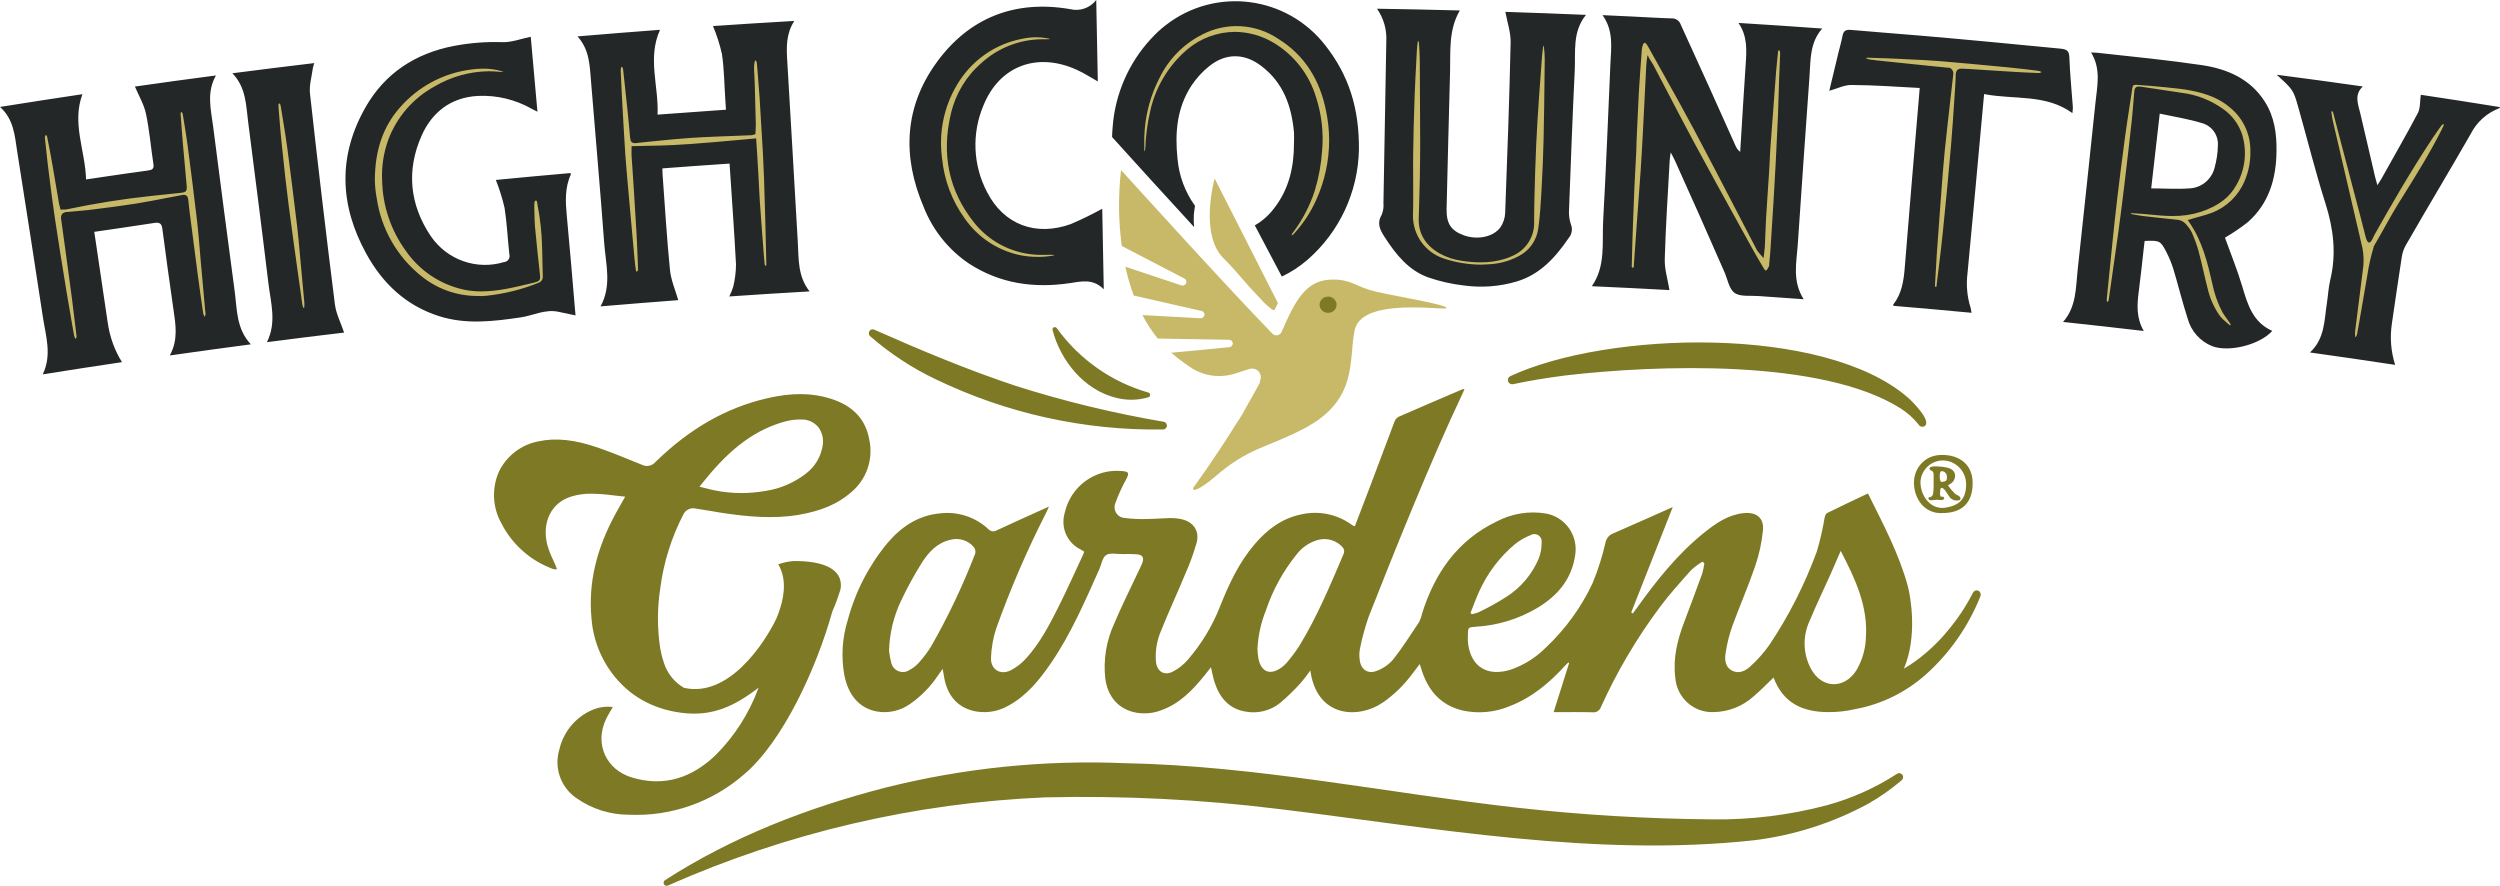 <svg xmlns="http://www.w3.org/2000/svg" fill="none" viewBox="0 0 127 45" height="45" width="127"><g clip-path="url(#clip0_1823_119831)"><path fill="#242727" d="M40.528 12.301C40.578 13.156 40.52 14.036 41.127 14.803C39.738 14.883 38.412 14.966 37.046 15.06C37.131 14.899 37.199 14.728 37.251 14.553C37.339 14.188 37.386 13.812 37.389 13.435C37.306 11.839 37.188 10.245 37.084 8.648C37.078 8.546 37.07 8.446 37.062 8.31C35.923 8.388 34.809 8.465 33.651 8.554C33.651 8.648 33.651 8.759 33.659 8.867C33.78 10.483 33.873 12.104 34.035 13.718C34.087 14.235 34.309 14.736 34.455 15.248C33.212 15.342 31.889 15.447 30.508 15.564C31.087 14.507 30.774 13.425 30.695 12.365C30.489 9.6 30.245 6.841 30.02 4.079C29.956 3.301 29.94 2.513 29.336 1.849C30.766 1.727 32.133 1.619 33.53 1.514C32.879 2.942 33.469 4.372 33.404 5.823C34.584 5.734 35.706 5.654 36.878 5.573C36.867 5.385 36.853 5.219 36.845 5.05C36.793 4.281 36.788 3.506 36.675 2.745C36.565 2.258 36.412 1.782 36.219 1.323C37.52 1.234 38.901 1.148 40.35 1.063C39.922 1.73 39.952 2.413 39.993 3.108C40.177 6.171 40.35 9.237 40.528 12.301ZM28.796 10.992C28.727 10.264 28.683 9.547 29.001 8.856C29.007 8.842 28.985 8.817 28.974 8.792C27.692 8.903 26.41 9.022 25.189 9.141C25.37 9.6 25.519 10.073 25.631 10.555C25.755 11.338 25.788 12.132 25.875 12.921C25.922 13.081 25.831 13.253 25.672 13.3C25.653 13.306 25.631 13.311 25.612 13.311C24.215 13.74 22.703 13.203 21.879 11.988C20.809 10.391 20.636 8.654 21.416 6.896C21.937 5.717 22.887 4.948 24.275 4.873C25.233 4.826 26.183 5.056 27.02 5.532C27.105 5.579 27.193 5.618 27.302 5.676C27.184 4.345 27.069 3.069 26.962 1.868C26.471 1.968 25.993 2.156 25.521 2.142C24.701 2.114 23.88 2.178 23.076 2.33C21.086 2.709 19.549 3.733 18.572 5.443C17.156 7.926 17.252 10.425 18.605 12.885C19.439 14.404 20.628 15.528 22.31 16.062C23.68 16.496 25.06 16.327 26.441 16.125C27.083 16.031 27.689 15.694 28.365 15.838C28.642 15.899 28.922 15.954 29.237 16.023C29.224 15.874 29.213 15.752 29.202 15.627C29.07 14.086 28.944 12.539 28.796 10.992ZM10.827 6.423C10.717 5.565 10.479 4.699 10.97 3.833C9.534 4.021 8.159 4.209 6.853 4.397C7.048 4.859 7.314 5.302 7.416 5.781C7.594 6.622 7.663 7.488 7.794 8.341C7.833 8.587 7.718 8.634 7.512 8.662C6.752 8.764 5.994 8.875 5.234 8.988C4.968 9.027 4.701 9.066 4.372 9.116C4.331 7.641 3.639 6.257 4.188 4.785C2.799 4.992 1.438 5.203 0 5.432C0.7 6.061 0.747 6.88 0.87 7.671C1.309 10.477 1.754 13.283 2.176 16.092C2.322 17.058 2.651 18.027 2.171 19.017C3.546 18.799 4.866 18.594 6.197 18.397C5.822 17.798 5.581 17.131 5.473 16.397C5.267 14.996 5.061 13.599 4.852 12.198C4.833 12.068 4.814 11.936 4.789 11.778C5.84 11.62 6.837 11.485 7.83 11.327C8.121 11.28 8.214 11.36 8.25 11.642C8.426 12.998 8.615 14.354 8.81 15.71C8.922 16.485 9.062 17.26 8.626 18.057C10.028 17.858 11.346 17.675 12.743 17.492C11.996 16.698 12.046 15.707 11.919 14.772C11.543 11.988 11.187 9.207 10.827 6.423ZM15.748 4.76C15.701 4.342 15.833 3.902 15.891 3.473C15.91 3.382 15.935 3.293 15.965 3.205C14.576 3.371 13.22 3.537 11.804 3.722C12.501 4.439 12.496 5.335 12.606 6.193C12.954 8.93 13.308 11.664 13.637 14.404C13.755 15.384 14.063 16.372 13.561 17.382C14.928 17.205 16.234 17.041 17.48 16.895C17.318 16.408 17.071 15.94 17.011 15.445C16.563 11.886 16.143 8.324 15.748 4.76ZM58.461 1.981C57.325 3.213 56.639 4.799 56.521 6.476C56.507 6.639 56.496 6.799 56.493 6.96L57.531 8.106C57.558 8.136 58.98 9.708 60.659 11.534C60.64 11.327 60.635 11.117 60.646 10.906C60.659 10.768 60.684 10.599 60.706 10.455C60.198 9.752 59.891 8.922 59.817 8.056C59.68 6.75 59.784 5.477 60.533 4.339C60.783 3.963 61.093 3.628 61.444 3.349C62.281 2.687 63.22 2.701 64.071 3.349C65.199 4.201 65.611 5.396 65.734 6.719C65.742 6.902 65.742 7.087 65.734 7.27C65.737 8.482 65.481 9.617 64.713 10.596C64.65 10.679 64.584 10.759 64.513 10.834C64.29 11.078 64.032 11.285 63.744 11.449L65.117 14.05C65.591 13.823 66.033 13.535 66.431 13.189C68.042 11.783 68.989 9.758 69.033 7.61C69.055 5.474 68.503 3.816 67.351 2.336C65.388 -0.221 61.743 -0.692 59.208 1.287C58.939 1.494 58.689 1.73 58.461 1.984V1.981ZM54.399 11.382C52.621 12.027 50.985 11.41 50.145 9.76C49.423 8.393 49.358 6.772 49.961 5.352C50.779 3.335 52.703 2.629 54.715 3.553C55.072 3.717 55.404 3.932 55.769 4.137C55.744 2.781 55.717 1.433 55.689 0C55.373 0.41 54.846 0.589 54.35 0.462C51.548 -0.017 49.248 0.91 47.623 3.113C45.927 5.41 45.82 7.937 46.923 10.516C47.381 11.684 48.183 12.686 49.218 13.386C50.796 14.41 52.511 14.653 54.336 14.385C54.926 14.296 55.522 14.138 56.071 14.695C56.043 13.256 56.018 11.908 55.994 10.604C55.475 10.89 54.943 11.15 54.399 11.382ZM122.977 4.815C122.927 5.147 122.96 5.488 122.826 5.745C122.236 6.863 121.599 7.962 120.984 9.069C120.932 9.163 120.869 9.251 120.77 9.409C120.718 9.218 120.685 9.113 120.66 9.005C120.41 7.926 120.158 6.849 119.905 5.77C119.793 5.294 119.576 4.815 120.032 4.392C118.552 4.181 117.128 3.988 115.657 3.797C116.497 4.561 116.505 4.577 116.749 5.435C117.213 7.068 117.619 8.717 118.132 10.331C118.544 11.626 118.695 12.899 118.377 14.221C118.283 14.612 118.267 15.018 118.204 15.417C118.069 16.28 118.105 17.202 117.345 17.905C118.83 18.112 120.235 18.317 121.673 18.536C121.457 17.851 121.402 17.15 121.508 16.433C121.676 15.295 121.838 14.158 122.016 13.02C122.046 12.829 122.112 12.644 122.205 12.475C123.292 10.58 124.42 8.706 125.51 6.808C125.817 6.199 126.339 5.731 126.973 5.493C126.986 5.488 126.989 5.46 127 5.441C125.636 5.219 124.269 5.009 122.977 4.815ZM114.183 11.291C113.815 11.579 113.431 11.839 113.028 12.074C113.327 12.901 113.656 13.712 113.906 14.548C114.18 15.47 114.444 16.372 115.432 16.809C114.795 17.523 113.214 17.908 112.377 17.584C111.768 17.34 111.307 16.823 111.134 16.186C110.865 15.356 110.659 14.504 110.407 13.668C110.313 13.372 110.195 13.081 110.053 12.807C109.751 12.221 109.712 12.21 108.947 12.24L108.897 12.666C108.815 13.386 108.743 14.108 108.647 14.825C108.56 15.494 108.521 16.153 108.903 16.814C107.514 16.651 106.188 16.502 104.805 16.355C105.483 15.58 105.447 14.634 105.543 13.729C105.851 10.892 106.153 8.056 106.449 5.219C106.537 4.37 106.743 3.509 106.227 2.665C106.367 2.671 106.446 2.671 106.526 2.679C108.302 2.873 110.08 3.047 111.847 3.307C113.157 3.501 114.323 4.013 115.056 5.169C115.55 5.947 115.66 6.813 115.646 7.696C115.629 9.08 115.264 10.339 114.183 11.291ZM112.668 7.405C112.709 6.88 112.374 6.398 111.869 6.257C111.181 6.044 110.456 5.933 109.715 5.773C109.567 7.071 109.43 8.272 109.281 9.57C109.946 9.57 110.585 9.617 111.219 9.57C111.834 9.545 112.355 9.116 112.503 8.512C112.602 8.155 112.66 7.779 112.668 7.403V7.405ZM76.74 2.164C76.676 5.05 76.572 7.934 76.462 10.818C76.451 11.081 76.369 11.332 76.221 11.548C75.853 12.052 75.03 12.201 74.349 11.949C73.699 11.706 73.471 11.349 73.487 10.591C73.545 8.28 73.597 5.969 73.663 3.658C73.693 2.607 73.575 1.533 74.16 0.531C72.741 0.493 71.382 0.465 69.952 0.443C70.29 0.927 70.457 1.511 70.424 2.1C70.375 4.837 70.331 7.574 70.279 10.311C70.298 10.519 70.265 10.726 70.188 10.917C69.93 11.354 70.106 11.681 70.342 12.046C70.91 12.924 71.547 13.729 72.557 14.094C73.141 14.293 73.745 14.432 74.357 14.501C75.257 14.626 76.177 14.559 77.05 14.299C78.244 13.939 79.017 13.076 79.693 12.085C79.857 11.894 79.898 11.626 79.8 11.393C79.717 11.144 79.687 10.879 79.709 10.616C79.797 8.272 79.882 5.928 79.997 3.584C80.044 2.623 79.868 1.616 80.568 0.755C79.149 0.695 77.791 0.645 76.473 0.603C76.569 1.135 76.751 1.652 76.74 2.164ZM105.302 5.457C105.241 4.608 105.154 3.758 105.123 2.908C105.112 2.568 104.978 2.502 104.668 2.471C102.31 2.242 99.95 2.015 97.59 1.813C96.404 1.713 95.216 1.624 94.03 1.519C93.756 1.494 93.646 1.575 93.599 1.824C93.544 2.117 93.457 2.405 93.388 2.695C93.234 3.329 93.083 3.963 92.927 4.613C93.328 4.502 93.687 4.314 94.046 4.317C95.188 4.323 96.327 4.406 97.521 4.469C97.502 4.696 97.491 4.832 97.48 4.967C97.238 7.845 96.989 10.721 96.761 13.599C96.706 14.274 96.61 14.922 96.176 15.472C96.168 15.483 96.184 15.514 96.187 15.536C97.502 15.647 98.814 15.763 100.156 15.89C100.145 15.807 100.128 15.721 100.109 15.641C99.931 15.082 99.876 14.49 99.947 13.906C100.224 11.034 100.482 8.158 100.746 5.283C100.76 5.136 100.773 4.992 100.793 4.779C102.321 5.075 103.921 4.76 105.277 5.745C105.291 5.651 105.299 5.557 105.302 5.457ZM88.678 3.304C88.585 4.657 88.508 6.013 88.423 7.369C88.415 7.486 88.409 7.602 88.401 7.715C88.291 7.63 88.206 7.513 88.154 7.381C87.243 5.335 86.318 3.293 85.382 1.251C85.314 1.049 85.119 0.919 84.907 0.933C84.24 0.916 83.576 0.869 82.912 0.839C82.443 0.816 81.973 0.794 81.408 0.769C81.984 1.577 81.844 2.413 81.809 3.235C81.691 5.889 81.589 8.546 81.441 11.2C81.378 12.331 81.581 13.513 80.865 14.54C82.242 14.601 83.573 14.667 84.808 14.736C84.723 14.202 84.553 13.674 84.57 13.153C84.616 11.473 84.732 9.799 84.822 8.122C84.828 8.028 84.847 7.934 84.872 7.74C84.97 7.934 85.028 8.031 85.075 8.133C85.931 10.026 86.771 11.919 87.6 13.817C87.762 14.185 87.838 14.684 88.118 14.88C88.412 15.085 88.909 15.007 89.318 15.038C90.059 15.093 90.8 15.14 91.626 15.201C91.033 14.271 91.266 13.319 91.329 12.392C91.516 9.558 91.722 6.722 91.922 3.888C91.983 3.047 91.928 2.172 92.57 1.45C91.135 1.345 89.757 1.254 88.316 1.165C88.785 1.857 88.728 2.576 88.678 3.304Z"></path><path fill="#C7B968" d="M60.624 24.768C60.624 24.768 61.675 23.34 62.773 21.569C62.938 21.323 63.064 21.129 63.124 21.021C63.198 20.891 63.267 20.761 63.335 20.636C63.574 20.227 63.805 19.809 64.022 19.396C64.022 19.396 64.013 19.399 64.011 19.399C63.991 19.399 63.991 19.38 64.011 19.338C64.109 19.12 64.011 18.862 63.794 18.763C63.733 18.735 63.665 18.721 63.599 18.724C63.547 18.724 63.495 18.732 63.445 18.749C63.217 18.824 62.987 18.898 62.759 18.973C62.493 19.059 62.216 19.103 61.936 19.103C61.395 19.106 60.865 18.937 60.423 18.624C60.314 18.547 60.193 18.461 60.064 18.37C59.869 18.232 59.68 18.079 59.501 17.919L62.446 17.637C62.55 17.631 62.633 17.54 62.625 17.432C62.611 17.332 62.529 17.257 62.43 17.26L58.815 17.199C58.516 16.828 58.255 16.43 58.036 16.006L60.978 16.167H60.989C61.09 16.17 61.178 16.092 61.189 15.99C61.189 15.896 61.129 15.813 61.035 15.796L57.594 15.013C57.418 14.537 57.276 14.047 57.169 13.549L60.004 14.495C60.026 14.504 60.047 14.507 60.069 14.507C60.152 14.509 60.229 14.457 60.259 14.379C60.292 14.291 60.251 14.191 60.168 14.15L56.985 12.495C56.815 11.216 56.803 9.918 56.949 8.637C56.949 8.637 62.424 14.687 64.642 16.953C64.694 17.006 64.765 17.036 64.839 17.036C64.938 17.036 65.032 16.986 65.087 16.903C65.756 15.351 66.305 14.269 67.546 14.208C67.614 14.205 67.68 14.202 67.743 14.202C68.682 14.202 68.877 14.584 69.947 14.828C71.006 15.068 73.479 15.47 73.485 15.647C73.485 15.663 73.433 15.672 73.339 15.672C73.067 15.672 72.45 15.616 71.753 15.616C70.515 15.616 69.033 15.791 68.822 16.756C68.487 18.281 69.044 20.307 66.236 21.776C64.34 22.767 63.443 22.72 61.719 24.22C61.266 24.613 60.827 24.887 60.67 24.887C60.61 24.887 60.591 24.851 60.624 24.768ZM63.484 14.592C63.747 14.875 64 15.143 64.238 15.395C64.354 15.506 64.472 15.608 64.598 15.705C64.636 15.735 64.683 15.749 64.732 15.752C64.732 15.752 64.741 15.752 64.743 15.749C64.798 15.63 64.859 15.514 64.919 15.398L61.705 9.069C61.705 9.069 60.901 11.902 62.172 13.139C62.605 13.56 63.05 14.097 63.484 14.592ZM3.886 17.13C3.886 17.108 3.886 17.086 3.886 17.066L3.826 16.563C3.771 16.101 3.716 15.639 3.656 15.176C3.541 14.31 3.423 13.444 3.305 12.578L3.112 11.175C3.085 11.072 3.096 10.964 3.151 10.873C3.225 10.801 3.326 10.762 3.431 10.768C3.563 10.754 3.694 10.743 3.826 10.732C4.098 10.707 4.367 10.685 4.636 10.652L4.833 10.627C5.522 10.541 6.233 10.45 6.927 10.339C7.457 10.253 7.995 10.148 8.514 10.048C8.744 10.004 8.972 9.96 9.203 9.916C9.249 9.904 9.296 9.899 9.345 9.899C9.535 9.899 9.554 10.065 9.57 10.198C9.584 10.3 9.595 10.405 9.603 10.508C9.614 10.621 9.628 10.735 9.642 10.848L9.661 10.986C9.784 11.947 9.908 12.904 10.034 13.865C10.127 14.568 10.226 15.257 10.322 15.921C10.336 15.979 10.358 16.034 10.388 16.084L10.394 16.092C10.44 16.02 10.454 15.935 10.432 15.851C10.432 15.829 10.427 15.81 10.424 15.788C10.38 15.243 10.331 14.7 10.278 14.158L10.21 13.411C10.188 13.173 10.169 12.935 10.149 12.697C10.111 12.226 10.07 11.736 10.015 11.261C9.856 9.896 9.68 8.521 9.524 7.339C9.474 6.966 9.414 6.586 9.353 6.221L9.288 5.825C9.268 5.704 9.235 5.698 9.213 5.698C9.186 5.698 9.178 5.698 9.175 5.806V5.834C9.175 5.853 9.175 5.872 9.181 5.892C9.181 5.908 9.186 5.922 9.186 5.939L9.216 6.357C9.238 6.653 9.26 6.949 9.285 7.242C9.348 7.959 9.411 8.679 9.48 9.395C9.51 9.714 9.469 9.766 9.156 9.799C8.826 9.833 8.5 9.869 8.171 9.902L7.699 9.952C6.26 10.104 4.83 10.331 3.414 10.63C3.354 10.641 3.294 10.646 3.233 10.646C3.206 10.646 3.178 10.646 3.148 10.646L3.077 10.652L3.036 10.494C3.019 10.436 3.005 10.386 2.997 10.333L2.863 9.542C2.8 9.16 2.734 8.778 2.668 8.396C2.577 7.882 2.5 7.464 2.421 7.085L2.41 7.032C2.393 6.93 2.38 6.88 2.325 6.855C2.284 6.91 2.267 6.982 2.286 7.051C2.311 7.256 2.333 7.461 2.352 7.668C2.374 7.887 2.396 8.106 2.424 8.324L2.481 8.784C2.577 9.559 2.679 10.358 2.797 11.144C2.961 12.259 3.148 13.389 3.326 14.485L3.395 14.911C3.483 15.45 3.579 15.987 3.672 16.524L3.749 16.959C3.76 17.033 3.779 17.108 3.81 17.18C3.821 17.194 3.834 17.202 3.848 17.207C3.867 17.174 3.881 17.152 3.892 17.127L3.886 17.13ZM119.689 17.111C119.719 17.053 119.738 16.989 119.749 16.922L119.864 16.28C119.996 15.544 120.117 14.783 120.251 14.036C120.328 13.516 120.443 13.001 120.597 12.498C120.979 11.858 121.47 10.923 121.832 10.347L122.027 10.037C122.724 8.922 123.443 7.771 124.042 6.575C124.042 6.575 124.099 6.462 124.116 6.423C124.16 6.329 124.149 6.324 124.107 6.301C124.096 6.301 124.066 6.335 124.05 6.354L124.02 6.387C123.998 6.412 123.978 6.437 123.959 6.465L123.849 6.622C123.767 6.741 123.685 6.86 123.602 6.979C122.483 8.659 121.47 10.422 120.627 11.922C120.589 11.991 120.457 12.337 120.345 12.323C120.229 12.309 120.164 11.994 120.15 11.936C120.109 11.781 120.07 11.623 120.029 11.465C119.988 11.307 119.949 11.153 119.908 10.995C119.458 9.279 119.005 7.561 118.555 5.845L118.544 5.798C118.539 5.756 118.525 5.717 118.506 5.681C118.492 5.665 118.476 5.651 118.456 5.643C118.448 5.654 118.44 5.665 118.434 5.676C118.448 5.842 118.476 6.005 118.514 6.169C118.731 7.101 118.948 8.034 119.165 8.964C119.425 10.084 119.686 11.202 119.947 12.323C120.054 12.7 120.092 13.092 120.062 13.483C119.985 14.116 119.906 14.747 119.823 15.378C119.76 15.865 119.7 16.352 119.639 16.84C119.631 16.925 119.631 17.011 119.645 17.097C119.65 17.105 119.656 17.113 119.661 17.122C119.672 17.122 119.68 17.116 119.689 17.111ZM113.316 16.505C113.31 16.471 113.299 16.438 113.278 16.41C113.231 16.339 113.179 16.267 113.127 16.198C113.041 16.087 112.965 15.97 112.893 15.851C112.652 15.389 112.479 14.894 112.38 14.382C112.152 13.389 111.892 12.265 111.203 11.274L111.134 11.178L111.551 11.056C111.636 11.031 111.721 11.009 111.809 10.984C111.993 10.937 112.177 10.881 112.355 10.812C113.105 10.527 113.706 9.949 114.021 9.207C114.238 8.703 114.34 8.156 114.318 7.605C114.309 6.78 113.936 6 113.302 5.477C112.786 5.031 112.147 4.757 111.236 4.588C110.884 4.522 110.517 4.486 110.162 4.45L109.981 4.431C109.564 4.389 109.106 4.348 108.579 4.312C108.546 4.312 108.519 4.312 108.491 4.312C108.379 4.312 108.354 4.312 108.31 4.533C108.307 4.547 108.307 4.558 108.307 4.572C108.307 4.586 108.304 4.599 108.302 4.613C108.263 4.868 108.225 5.122 108.186 5.374C108.101 5.928 108.016 6.479 107.942 7.032C107.794 8.12 107.662 9.202 107.563 10.021C107.473 10.773 107.393 11.54 107.316 12.282C107.215 13.261 107.116 14.241 107.02 15.223C107.023 15.268 107.034 15.309 107.056 15.348C107.116 15.301 107.127 15.234 107.138 15.138L107.144 15.085C107.303 13.997 107.462 12.879 107.616 11.761C107.72 10.986 107.824 10.19 107.917 9.393C108.063 8.175 108.181 7.159 108.285 6.202C108.318 5.9 108.343 5.596 108.368 5.294C108.384 5.087 108.4 4.879 108.42 4.674C108.431 4.563 108.444 4.395 108.645 4.395C108.686 4.395 108.727 4.4 108.768 4.406L109.292 4.483C109.806 4.561 110.322 4.635 110.835 4.716C111.581 4.807 112.295 5.084 112.912 5.521C113.376 5.836 113.725 6.299 113.901 6.835C114.161 7.688 114.06 8.609 113.618 9.381C113.275 10.024 112.696 10.463 111.806 10.76C111.34 10.909 110.854 10.981 110.366 10.973C109.99 10.973 109.619 10.94 109.339 10.912C109.054 10.881 108.752 10.857 108.337 10.832C108.321 10.832 108.302 10.832 108.285 10.832C108.263 10.832 108.244 10.832 108.225 10.845C108.266 10.865 108.31 10.879 108.357 10.89C108.557 10.928 108.722 10.956 108.878 10.976C109.438 11.039 109.998 11.103 110.558 11.158C110.742 11.161 110.92 11.241 111.041 11.38L111.101 11.451C111.197 11.559 111.28 11.681 111.345 11.814C111.483 12.121 111.598 12.437 111.688 12.76C111.776 13.09 111.853 13.419 111.93 13.751C112.001 14.058 112.073 14.366 112.152 14.67C112.265 15.162 112.473 15.625 112.762 16.037C112.871 16.173 112.995 16.294 113.129 16.399C113.173 16.436 113.214 16.471 113.256 16.507C113.267 16.518 113.28 16.524 113.297 16.527L113.316 16.51V16.505ZM15.454 15.625C15.466 15.536 15.468 15.447 15.46 15.362C15.419 14.916 15.378 14.468 15.336 14.022L15.287 13.494C15.268 13.294 15.251 13.095 15.232 12.893C15.194 12.467 15.155 12.03 15.106 11.598C14.933 10.145 14.768 8.825 14.601 7.566C14.535 7.062 14.45 6.553 14.37 6.061C14.338 5.85 14.302 5.643 14.266 5.421C14.252 5.33 14.241 5.277 14.184 5.247C14.137 5.297 14.14 5.355 14.148 5.452L14.187 5.922C14.225 6.393 14.263 6.88 14.316 7.356L14.34 7.58C14.436 8.507 14.538 9.464 14.661 10.405C14.826 11.676 15.007 12.965 15.183 14.213L15.356 15.447C15.364 15.511 15.383 15.572 15.411 15.63C15.419 15.639 15.427 15.644 15.438 15.647C15.444 15.636 15.449 15.63 15.454 15.625ZM24.687 15.027C25.598 14.933 26.493 14.714 27.346 14.371C27.502 14.312 27.578 14.202 27.574 14.042C27.572 13.782 27.563 13.524 27.555 13.264C27.55 13.029 27.541 12.796 27.539 12.561C27.522 11.836 27.445 11.111 27.305 10.4C27.303 10.378 27.3 10.356 27.294 10.333C27.278 10.206 27.264 10.192 27.22 10.192H27.218C27.165 10.192 27.149 10.237 27.141 10.405C27.138 10.441 27.138 10.477 27.141 10.511C27.143 10.616 27.146 10.721 27.149 10.826C27.154 11.059 27.16 11.296 27.179 11.529C27.256 12.362 27.346 13.195 27.426 13.923C27.459 14.222 27.44 14.282 27.116 14.36L26.946 14.401C26.54 14.498 26.122 14.601 25.705 14.675C25.291 14.756 24.874 14.797 24.451 14.803C24.155 14.806 23.858 14.775 23.567 14.714C22.371 14.457 21.317 13.751 20.614 12.741C19.862 11.709 19.442 10.466 19.412 9.185C19.376 8.479 19.483 7.771 19.722 7.107C20.156 5.944 20.993 4.981 22.074 4.392C22.911 3.897 23.861 3.631 24.833 3.62C25.014 3.62 25.198 3.631 25.379 3.647C25.417 3.647 25.458 3.653 25.5 3.653H25.574C25.535 3.634 25.494 3.617 25.453 3.606C25.159 3.526 24.855 3.484 24.55 3.487C24.338 3.487 24.13 3.504 23.921 3.534C22.505 3.714 21.204 4.42 20.274 5.51C19.448 6.467 19.042 7.666 19.042 9.171C19.05 9.478 19.083 9.785 19.14 10.087C19.371 11.637 20.175 13.04 21.388 14.014C22.201 14.678 23.213 15.038 24.259 15.035C24.402 15.046 24.544 15.041 24.687 15.027ZM98.347 14.579C98.364 14.579 98.372 14.579 98.383 14.465L98.388 14.418C98.419 14.147 98.452 13.876 98.487 13.604C98.564 12.985 98.641 12.34 98.704 11.709C98.869 10.09 99.003 8.67 99.113 7.378C99.176 6.633 99.226 5.872 99.275 5.136C99.294 4.843 99.313 4.55 99.333 4.256C99.338 4.173 99.341 4.09 99.344 4.004C99.346 3.927 99.349 3.85 99.352 3.772C99.365 3.526 99.528 3.487 99.621 3.487C99.632 3.487 99.645 3.487 99.656 3.487C99.731 3.493 99.805 3.495 99.882 3.498C99.936 3.498 99.994 3.504 100.052 3.506L100.861 3.559C101.361 3.592 101.86 3.623 102.36 3.653C102.744 3.678 103.128 3.692 103.513 3.708H103.548C103.609 3.714 103.666 3.695 103.716 3.659C103.666 3.631 103.614 3.612 103.559 3.6C103.136 3.545 102.579 3.476 102.019 3.423L101.819 3.404C100.743 3.302 99.632 3.194 98.539 3.105C98.032 3.064 97.513 3.039 97.011 3.017C96.805 3.008 96.602 2.997 96.399 2.986C96.176 2.975 95.954 2.967 95.729 2.958H95.693C95.422 2.947 95.147 2.936 94.867 2.931C94.834 2.931 94.81 2.931 94.796 2.961L94.812 2.967C94.867 2.992 94.925 3.011 94.985 3.022C95.191 3.055 95.402 3.075 95.608 3.097L95.682 3.105C96.533 3.194 97.384 3.279 98.235 3.368C98.438 3.387 98.641 3.407 98.852 3.429L99.031 3.445C99.127 3.454 99.228 3.612 99.228 3.689C99.226 3.753 99.226 3.805 99.217 3.858C99.171 4.267 99.127 4.674 99.077 5.084C98.979 5.942 98.877 6.83 98.789 7.704C98.718 8.427 98.663 9.163 98.611 9.874C98.592 10.134 98.572 10.392 98.553 10.652C98.496 11.407 98.441 12.165 98.388 12.921C98.372 13.142 98.361 13.364 98.35 13.585C98.336 13.856 98.32 14.127 98.301 14.401C98.287 14.57 98.306 14.57 98.342 14.576H98.347V14.579ZM32.413 13.737C32.413 13.715 32.413 13.69 32.413 13.668L32.394 13.173C32.377 12.741 32.361 12.307 32.336 11.875C32.295 11.147 32.248 10.419 32.202 9.691L32.188 9.462C32.171 9.204 32.152 8.944 32.136 8.687C32.117 8.416 32.097 8.144 32.081 7.87C32.081 7.79 32.081 7.713 32.081 7.632C32.081 7.594 32.086 7.425 32.086 7.425H32.169C32.388 7.417 32.605 7.414 32.819 7.408C33.308 7.4 33.766 7.392 34.233 7.367C34.845 7.336 35.465 7.287 36.066 7.237L36.285 7.22C36.749 7.181 37.213 7.14 37.688 7.096L38.412 7.029L38.451 7.624C38.476 7.992 38.498 8.352 38.517 8.709C38.528 8.917 38.539 9.121 38.55 9.329C38.563 9.614 38.577 9.902 38.596 10.19C38.629 10.674 38.665 11.158 38.703 11.645L38.767 12.484C38.786 12.763 38.808 13.054 38.838 13.336V13.377C38.849 13.491 38.862 13.496 38.893 13.496C38.893 13.496 38.912 13.494 38.92 13.491C38.928 13.463 38.931 13.436 38.928 13.408C38.928 13.38 38.928 13.355 38.928 13.328V13.283L38.912 12.619C38.898 12.08 38.885 11.543 38.871 11.003C38.854 10.358 38.835 9.711 38.813 9.066C38.799 8.648 38.78 8.233 38.758 7.815C38.703 6.869 38.648 5.922 38.588 4.973C38.558 4.525 38.522 4.079 38.484 3.631L38.454 3.271C38.454 3.216 38.443 3.163 38.421 3.113C38.407 3.094 38.391 3.077 38.368 3.066C38.36 3.075 38.352 3.086 38.347 3.094C38.322 3.196 38.308 3.304 38.305 3.409C38.305 3.57 38.316 3.728 38.325 3.888C38.33 4.013 38.336 4.137 38.341 4.262C38.363 4.956 38.38 5.648 38.396 6.343C38.396 6.44 38.391 6.539 38.385 6.633C38.385 6.675 38.374 6.816 38.374 6.816L38.264 6.849C38.237 6.86 38.209 6.866 38.182 6.869L37.339 6.902C36.782 6.924 36.225 6.943 35.671 6.971C35.234 6.993 34.762 7.026 34.183 7.079C33.826 7.112 33.472 7.148 33.115 7.184C32.871 7.209 32.63 7.234 32.386 7.259C32.339 7.27 32.298 7.273 32.262 7.273C32.056 7.273 32.026 7.148 32.01 6.985C31.99 6.8 31.974 6.611 31.957 6.426C31.938 6.207 31.916 5.986 31.894 5.767C31.817 5.031 31.741 4.295 31.658 3.562C31.658 3.517 31.647 3.476 31.628 3.437C31.614 3.415 31.584 3.393 31.59 3.39C31.57 3.404 31.557 3.421 31.548 3.443C31.535 3.506 31.529 3.576 31.535 3.642C31.551 4.04 31.568 4.439 31.59 4.835L31.622 5.41C31.666 6.205 31.71 6.996 31.762 7.787C31.801 8.344 31.85 8.908 31.9 9.453L31.93 9.797C32.029 10.912 32.13 12.027 32.232 13.139C32.257 13.4 32.281 13.596 32.311 13.771C32.322 13.782 32.336 13.793 32.35 13.804C32.372 13.784 32.391 13.762 32.405 13.737H32.413ZM89.71 13.746C89.757 13.726 89.804 13.638 89.853 13.555C89.87 13.516 89.875 13.474 89.878 13.433V13.394C89.897 13.225 89.911 13.056 89.924 12.888L89.944 12.608C89.996 11.819 90.045 11.034 90.094 10.245C90.136 9.583 90.174 8.919 90.207 8.255C90.248 7.469 90.287 6.683 90.32 5.895C90.333 5.527 90.344 5.158 90.355 4.79C90.364 4.522 90.369 4.254 90.38 3.988C90.388 3.775 90.396 3.564 90.407 3.351C90.416 3.147 90.427 2.942 90.432 2.734C90.435 2.682 90.424 2.629 90.405 2.582C90.396 2.565 90.372 2.543 90.38 2.538C90.358 2.554 90.339 2.574 90.325 2.599C90.322 2.61 90.322 2.621 90.322 2.632C90.322 2.646 90.322 2.662 90.32 2.676L90.289 2.972C90.265 3.194 90.243 3.415 90.226 3.634C90.199 3.996 90.171 4.361 90.144 4.724C90.125 4.976 90.108 5.228 90.089 5.477C90.07 5.717 90.053 5.958 90.034 6.196C90.004 6.598 89.971 7.002 89.944 7.403C89.924 7.666 89.911 7.929 89.9 8.191C89.889 8.402 89.878 8.612 89.864 8.825C89.845 9.141 89.823 9.459 89.801 9.774C89.771 10.214 89.74 10.654 89.716 11.097C89.699 11.391 89.688 11.684 89.677 11.977C89.669 12.168 89.664 12.359 89.653 12.547C89.65 12.625 89.59 13.112 89.59 13.112C89.59 13.112 89.285 12.774 89.26 12.722C88.923 12.077 88.588 11.432 88.253 10.784C87.542 9.415 86.807 7.998 86.071 6.614C85.544 5.626 84.99 4.633 84.452 3.672C84.221 3.257 83.988 2.845 83.752 2.419C83.716 2.352 83.678 2.289 83.631 2.228C83.612 2.2 83.582 2.181 83.549 2.175C83.516 2.175 83.489 2.217 83.475 2.242C83.434 2.325 83.412 2.416 83.406 2.507L83.401 2.577C83.349 3.279 83.294 4.004 83.252 4.718C83.219 5.327 83.192 5.936 83.165 6.545L83.137 7.192C83.134 7.287 83.132 7.378 83.129 7.472C83.126 7.58 83.124 7.685 83.118 7.79C83.107 8.031 83.093 8.272 83.079 8.513C83.06 8.858 83.041 9.204 83.027 9.55C83 10.129 82.981 10.707 82.959 11.285C82.934 11.988 82.912 12.691 82.896 13.394V13.438C82.89 13.486 82.887 13.566 82.907 13.588C82.918 13.596 82.931 13.599 82.945 13.596C82.984 13.596 83 13.591 83.005 13.438V13.383C83.005 13.383 83.115 11.819 83.143 11.451L83.217 10.441C83.261 9.833 83.307 9.224 83.349 8.615C83.39 8.001 83.423 7.389 83.456 6.775L83.475 6.398C83.499 5.964 83.521 5.529 83.541 5.095L83.587 4.173C83.601 3.872 83.618 3.573 83.634 3.271C83.645 3.116 83.664 2.961 83.694 2.809C83.703 2.792 83.768 2.942 83.768 2.942L83.911 3.172C83.944 3.224 83.969 3.266 83.993 3.307C84.216 3.731 84.438 4.154 84.658 4.577C85.113 5.452 85.585 6.354 86.06 7.237C86.812 8.632 87.589 10.04 88.341 11.404L88.989 12.578C89.167 12.902 89.359 13.225 89.543 13.538L89.592 13.621C89.62 13.665 89.664 13.74 89.694 13.74L89.71 13.746ZM75.579 13.427C76.125 13.411 76.66 13.27 77.143 13.015C77.689 12.741 78.063 12.213 78.145 11.604C78.23 10.984 78.271 10.347 78.301 9.797C78.362 8.737 78.395 7.879 78.414 7.096C78.441 5.917 78.455 4.718 78.466 3.559L78.472 3.017C78.472 2.812 78.458 2.607 78.433 2.402C78.428 2.369 78.417 2.339 78.4 2.311C78.392 2.336 78.389 2.361 78.386 2.386V2.413C78.359 2.596 78.34 2.784 78.326 2.975L78.271 3.731C78.211 4.533 78.15 5.366 78.101 6.182C78.054 6.935 78.019 7.729 77.988 8.684C77.964 9.456 77.936 10.353 77.934 11.247C77.966 11.963 77.577 12.63 76.94 12.949C76.784 13.029 76.622 13.095 76.454 13.148C76.054 13.272 75.636 13.331 75.216 13.328C74.895 13.325 74.577 13.3 74.261 13.248C73.866 13.195 73.485 13.068 73.136 12.877C72.409 12.461 72.049 11.861 72.071 11.092L72.091 10.392C72.104 9.96 72.115 9.528 72.126 9.099C72.14 8.399 72.145 7.785 72.145 7.217C72.143 5.864 72.137 4.514 72.126 3.163C72.123 2.831 72.104 2.505 72.085 2.2C72.079 2.156 72.066 2.112 72.049 2.07C72.038 2.084 72.03 2.098 72.025 2.114C72 2.269 71.983 2.427 71.975 2.585L71.948 3.1C71.918 3.686 71.885 4.292 71.863 4.887C71.822 6.083 71.797 6.996 71.789 7.851C71.783 8.283 71.786 8.717 71.789 9.149C71.791 9.741 71.797 10.356 71.778 10.959C71.775 11.941 72.401 12.816 73.326 13.126C73.943 13.336 74.591 13.441 75.241 13.444C75.354 13.436 75.466 13.433 75.579 13.427ZM53.45 12.99L53.477 12.985C53.524 12.979 53.548 12.973 53.562 12.96C53.538 12.951 53.513 12.946 53.485 12.943H53.392C53.304 12.943 53.219 12.946 53.131 12.946C53.044 12.946 52.956 12.949 52.868 12.949C52.725 12.949 52.582 12.94 52.44 12.924C51.276 12.805 50.206 12.218 49.476 11.296C48.208 9.705 47.812 7.846 48.306 5.776C48.537 4.777 49.078 3.874 49.849 3.207C50.697 2.433 51.797 2.001 52.942 1.993C53 1.993 53.06 1.993 53.12 1.995H53.164C53.219 1.995 53.277 1.993 53.34 1.987C53.307 1.965 53.271 1.954 53.233 1.951L53.2 1.946C53.019 1.91 52.832 1.893 52.645 1.893C52.41 1.893 52.171 1.918 51.94 1.968C50.541 2.228 49.322 3.091 48.603 4.331C47.944 5.444 47.681 6.75 47.856 8.034C47.961 9.141 48.359 10.201 49.009 11.1C49.665 12.044 50.65 12.705 51.767 12.951C52.066 13.015 52.368 13.048 52.673 13.048C52.937 13.054 53.194 13.034 53.45 12.99ZM65.751 11.853L65.784 11.817C66.228 11.321 66.593 10.76 66.865 10.151C67.301 9.191 67.524 8.147 67.521 7.093C67.518 6.614 67.466 6.138 67.37 5.67C67.054 4.027 66.242 2.79 64.957 1.987C63.797 1.196 62.298 1.107 61.055 1.763C60.119 2.239 59.364 3.011 58.903 3.96C58.48 4.779 58.225 5.676 58.151 6.595C58.129 6.86 58.124 7.129 58.129 7.394V7.552C58.129 7.619 58.129 7.66 58.157 7.688C58.167 7.638 58.176 7.588 58.181 7.536C58.203 6.905 58.285 6.274 58.428 5.659C58.694 4.433 59.356 3.329 60.306 2.518C60.983 1.943 61.842 1.625 62.729 1.619C63.426 1.625 64.107 1.816 64.705 2.175C65.74 2.795 66.508 3.783 66.857 4.945C67.139 5.817 67.244 6.736 67.164 7.646C67.117 8.335 66.994 9.016 66.793 9.678C66.555 10.419 66.195 11.119 65.734 11.745C65.72 11.761 65.71 11.778 65.696 11.797C65.652 11.839 65.624 11.892 65.616 11.952C65.668 11.944 65.701 11.911 65.751 11.853Z"></path><path fill="#7E7924" d="M67.038 15.539C67.007 15.312 67.169 15.104 67.394 15.074H67.405C67.636 15.035 67.853 15.19 67.897 15.422C67.924 15.649 67.765 15.86 67.54 15.887H67.532C67.298 15.926 67.082 15.771 67.038 15.539ZM97.963 25.321C97.963 25.186 98.169 25.343 98.207 25.047C98.221 24.928 98.226 24.807 98.229 24.688C98.229 24.602 98.226 24.519 98.226 24.436C98.226 24.345 98.229 24.253 98.229 24.151C98.229 24.073 98.229 23.982 98.16 23.935C98.117 23.904 98.015 23.871 98.015 23.805C98.015 23.697 98.229 23.691 98.303 23.691C98.424 23.691 98.545 23.7 98.665 23.713C98.948 23.744 99.316 23.813 99.316 24.173C99.316 24.336 99.231 24.488 99.094 24.571C99.072 24.585 98.962 24.641 98.962 24.666C99.055 24.804 99.165 24.931 99.283 25.047C99.321 25.097 99.374 25.133 99.434 25.155C99.508 25.177 99.566 25.233 99.593 25.308V25.332C99.593 25.407 99.516 25.424 99.448 25.424H99.426C99.253 25.438 99.088 25.346 99.003 25.194C98.929 25.094 98.767 24.782 98.633 24.782C98.558 24.782 98.558 24.951 98.558 25.011C98.558 25.02 98.553 25.036 98.553 25.056C98.553 25.125 98.561 25.233 98.622 25.233C98.635 25.233 98.644 25.227 98.654 25.227C98.701 25.227 98.767 25.252 98.767 25.31C98.767 25.385 98.654 25.404 98.6 25.404C98.531 25.404 98.457 25.388 98.388 25.388C98.298 25.388 98.207 25.413 98.117 25.413C98.059 25.418 97.963 25.404 97.963 25.321ZM98.539 24.187C98.539 24.264 98.539 24.483 98.646 24.483C98.668 24.483 98.69 24.48 98.712 24.474C98.893 24.427 98.904 24.408 98.904 24.223C98.91 24.068 98.789 23.938 98.635 23.932C98.545 23.932 98.539 24.126 98.539 24.187ZM97.99 23.254C98.199 23.154 98.43 23.107 98.66 23.11C99.546 23.11 100.211 23.6 100.211 24.541C100.211 25.557 99.662 26.063 98.668 26.063C98.226 26.093 97.801 25.891 97.543 25.529C97.323 25.216 97.214 24.837 97.23 24.455C97.247 23.946 97.537 23.487 97.99 23.254ZM97.559 24.486C97.559 25.122 97.985 25.803 98.674 25.803C98.718 25.803 98.759 25.797 98.803 25.794C99.522 25.689 99.879 25.357 99.879 24.607C99.884 23.94 99.352 23.395 98.693 23.39C98.086 23.395 97.59 23.877 97.559 24.486ZM37.811 39.327C36.195 40.744 34.101 41.483 31.96 41.389C31.01 41.389 30.083 41.104 29.303 40.558C28.494 40.022 28.131 39.014 28.414 38.079C28.617 37.191 29.224 36.449 30.05 36.081C30.387 35.929 30.763 35.87 31.131 35.917C30.999 36.153 30.876 36.341 30.78 36.543C30.195 37.797 30.788 39.111 32.125 39.504C33.755 39.983 35.144 39.512 36.346 38.367C37.317 37.401 38.064 36.227 38.536 34.935C38.459 34.993 38.379 35.051 38.303 35.109C37.078 36.006 35.937 36.452 34.337 36.167C34.147 36.136 33.958 36.092 33.774 36.039C33.749 36.034 33.727 36.031 33.703 36.023V36.017C33.096 35.84 32.523 35.55 32.02 35.159C30.873 34.243 30.157 32.882 30.047 31.41C29.882 29.633 30.288 27.887 31.288 26.066C31.34 25.972 31.395 25.875 31.452 25.772L31.759 25.23L31.153 25.164C30.785 25.114 30.418 25.086 30.047 25.081C29.693 25.075 29.339 25.125 29.001 25.23C28.011 25.543 27.525 26.517 27.797 27.654C27.868 27.914 27.964 28.169 28.082 28.41C28.142 28.543 28.2 28.667 28.249 28.794C28.268 28.847 28.282 28.886 28.293 28.919C28.26 28.924 28.227 28.924 28.194 28.924C28.104 28.911 28.013 28.883 27.931 28.841L27.904 28.83C26.847 28.396 25.98 27.593 25.461 26.567C25.019 25.767 24.975 24.804 25.343 23.965C25.727 23.168 26.463 22.598 27.324 22.427C28.236 22.225 29.199 22.327 30.445 22.764C31.123 23.002 31.803 23.282 32.462 23.55L32.616 23.614C32.846 23.727 33.124 23.669 33.291 23.476C35.031 21.774 36.889 20.714 38.969 20.232C40.221 19.942 41.253 19.95 42.213 20.257C43.336 20.617 43.973 21.295 44.159 22.33C44.376 23.329 44.019 24.364 43.234 25.011C42.568 25.595 41.722 25.958 40.569 26.154C39.279 26.373 37.968 26.24 36.853 26.08C36.598 26.044 36.34 25.999 36.09 25.955C35.816 25.908 35.531 25.861 35.245 25.82C35.034 25.808 34.833 25.919 34.729 26.105C34.114 27.286 33.711 28.567 33.541 29.887C33.384 30.9 33.384 31.933 33.541 32.948C33.585 33.197 33.648 33.444 33.73 33.684C33.903 34.216 34.265 34.664 34.748 34.943C37.032 35.453 38.838 32.666 39.433 31.44C39.916 30.289 39.949 29.37 39.535 28.667C39.779 28.578 40.037 28.523 40.295 28.504C40.764 28.49 42.323 28.509 42.655 29.375C42.724 29.564 42.738 29.768 42.691 29.965C42.578 30.328 42.45 30.682 42.298 31.028C42.29 31.044 42.285 31.064 42.277 31.08C41.489 33.914 39.787 37.65 37.811 39.327ZM35.533 24.724L36.063 24.856C36.129 24.873 36.184 24.887 36.239 24.898C36.708 24.997 37.183 25.047 37.663 25.047C38.061 25.047 38.459 25.011 38.854 24.945C39.623 24.834 40.35 24.524 40.962 24.043C41.39 23.711 41.684 23.229 41.782 22.692C41.859 22.344 41.782 21.981 41.569 21.696C41.357 21.447 41.047 21.306 40.723 21.311C40.454 21.303 40.185 21.334 39.927 21.4C38.423 21.799 37.153 22.717 35.81 24.383L35.533 24.724ZM100.603 30.294C99.999 31.811 99.055 33.167 97.845 34.254C96.818 35.173 95.559 35.788 94.206 36.031C93.769 36.131 93.325 36.178 92.877 36.175C91.565 36.175 90.577 35.71 90.097 34.418C89.76 34.739 89.438 35.076 89.084 35.375C88.525 35.882 87.8 36.164 87.048 36.175C86.038 36.214 85.179 35.442 85.105 34.426C84.979 33.435 85.212 32.508 85.558 31.598C85.865 30.779 86.175 29.962 86.472 29.14C86.521 28.966 86.559 28.786 86.581 28.606L86.483 28.534C86.274 28.659 86.082 28.803 85.903 28.969C85.366 29.572 84.819 30.175 84.336 30.823C83.153 32.403 82.146 34.111 81.331 35.909C81.271 36.097 81.081 36.216 80.886 36.183C80.244 36.167 79.599 36.178 78.924 36.178C79.193 35.323 79.451 34.501 79.712 33.681L79.671 33.654C79.624 33.698 79.577 33.74 79.533 33.787C78.727 34.678 77.824 35.439 76.69 35.873C75.938 36.189 75.112 36.266 74.316 36.097C73.166 35.829 72.518 35.046 72.192 33.95C72.175 33.892 72.156 33.837 72.123 33.734C71.986 33.914 71.874 34.063 71.761 34.21C71.349 34.769 70.853 35.262 70.287 35.663C68.972 36.576 66.878 36.421 66.566 34.058C66.409 34.285 66.242 34.501 66.061 34.711C65.737 35.071 65.388 35.408 65.018 35.718C64.537 36.1 63.92 36.258 63.316 36.156C62.441 36.026 61.955 35.45 61.697 34.647C61.623 34.418 61.584 34.18 61.516 33.897C61.398 34.05 61.307 34.169 61.211 34.285C60.602 35.04 59.943 35.738 58.999 36.078C58.596 36.233 58.156 36.277 57.728 36.205C56.844 36.045 56.285 35.422 56.15 34.49C56.04 33.516 56.202 32.528 56.619 31.639C56.968 30.809 57.374 30.004 57.756 29.187C57.846 28.991 57.95 28.8 58.027 28.601C58.132 28.327 58.044 28.186 57.753 28.158C57.503 28.141 57.251 28.139 57.001 28.147C56.724 28.15 56.383 28.067 56.188 28.199C55.994 28.332 55.953 28.684 55.837 28.936C55.104 30.574 54.396 32.22 53.375 33.706C52.794 34.55 52.154 35.339 51.237 35.843C50.76 36.12 50.203 36.23 49.654 36.153C48.715 36.014 48.122 35.389 47.958 34.384C47.938 34.271 47.919 34.16 47.889 33.978C47.785 34.124 47.716 34.213 47.653 34.307C47.274 34.88 46.788 35.375 46.226 35.765C45.743 36.106 45.145 36.244 44.563 36.147C43.671 35.989 43.1 35.342 42.891 34.293C42.724 33.363 42.784 32.408 43.064 31.509C43.449 30.056 44.146 28.706 45.109 27.555C45.812 26.741 46.665 26.174 47.771 26.077C48.658 25.974 49.544 26.265 50.203 26.874C50.315 27.004 50.505 27.029 50.647 26.935C51.501 26.536 52.36 26.154 53.288 25.734C53.222 25.88 53.186 25.963 53.145 26.046C52.171 27.956 51.32 29.929 50.598 31.952C50.447 32.422 50.362 32.912 50.343 33.407C50.312 33.992 50.796 34.312 51.328 34.061C51.638 33.903 51.915 33.687 52.146 33.424C52.837 32.655 53.315 31.739 53.776 30.82C54.215 29.943 54.616 29.046 55.03 28.158C55.047 28.114 55.063 28.069 55.077 28.022C55.019 27.986 54.967 27.95 54.915 27.923C54.226 27.599 53.872 26.821 54.081 26.082C54.366 24.732 55.604 23.808 56.968 23.927C57.355 23.954 57.38 24.018 57.204 24.361C56.995 24.737 56.817 25.13 56.669 25.534C56.543 25.808 56.661 26.135 56.932 26.262C56.998 26.293 57.069 26.309 57.144 26.312C57.517 26.362 57.893 26.378 58.266 26.365C58.661 26.362 59.054 26.326 59.449 26.318C59.627 26.315 59.809 26.331 59.984 26.367C60.613 26.495 60.95 26.951 60.788 27.574C60.629 28.127 60.432 28.667 60.196 29.193C59.803 30.142 59.369 31.075 58.988 32.027C58.768 32.525 58.678 33.07 58.722 33.612C58.777 34.111 59.133 34.343 59.578 34.119C59.864 33.972 60.119 33.77 60.333 33.526C61.03 32.721 61.587 31.805 61.977 30.812C62.424 29.683 62.932 28.59 63.725 27.66C64.351 26.924 65.089 26.351 66.052 26.143C66.955 25.922 67.908 26.107 68.662 26.655C68.698 26.68 68.737 26.705 68.775 26.727C68.78 26.73 68.791 26.724 68.833 26.719C69.085 26.055 69.351 25.377 69.606 24.696C69.826 24.115 70.614 22.012 70.836 21.43C70.872 21.323 70.946 21.231 71.042 21.176C72.126 20.7 73.216 20.238 74.305 19.77C74.319 19.765 74.338 19.77 74.396 19.773C74.346 19.886 74.302 19.986 74.253 20.088C72.741 23.273 70.817 28.047 69.53 31.326C69.346 31.852 69.198 32.392 69.088 32.94C69.052 33.125 69.044 33.316 69.071 33.504C69.121 34.005 69.48 34.265 69.944 34.077C70.262 33.958 70.548 33.762 70.77 33.504C71.248 32.898 71.662 32.242 72.09 31.601C72.159 31.465 72.211 31.318 72.241 31.169C72.889 29.102 74.044 27.447 76.034 26.489C76.805 26.085 77.686 25.944 78.543 26.088C79.517 26.268 80.173 27.195 80.022 28.183C79.846 29.431 79.114 30.278 78.079 30.892C77.132 31.451 76.064 31.775 74.969 31.838C74.58 31.866 74.574 31.863 74.569 32.265C74.56 32.417 74.566 32.572 74.582 32.724C74.744 33.889 75.573 34.384 76.745 34.019C77.409 33.789 78.013 33.413 78.513 32.912C79.514 31.977 80.329 30.853 80.911 29.608C81.183 28.941 81.403 28.255 81.562 27.552C81.606 27.341 81.754 27.17 81.954 27.095C82.967 26.658 83.971 26.204 84.976 25.759C84.27 27.552 83.565 29.337 82.865 31.116L82.95 31.163C83.013 31.077 83.074 30.992 83.137 30.906C84.158 29.481 85.242 28.111 86.623 27.018C87.202 26.558 87.811 26.146 88.582 26.066C89.213 26.002 89.617 26.301 89.559 26.932C89.499 27.557 89.364 28.174 89.159 28.77C88.81 29.793 88.374 30.784 88.003 31.802C87.852 32.226 87.742 32.663 87.671 33.109C87.611 33.455 87.605 33.848 87.965 34.055C88.319 34.257 88.665 34.091 88.925 33.845C89.285 33.518 89.606 33.156 89.888 32.757C90.874 31.282 91.681 29.691 92.293 28.022C92.46 27.46 92.592 26.89 92.688 26.312C92.707 26.224 92.746 26.099 92.811 26.066C93.5 25.725 94.195 25.399 94.892 25.067C95.671 26.639 96.47 28.13 96.917 29.779C97.065 30.33 97.414 32.345 96.717 33.967C96.925 33.848 97.129 33.715 97.323 33.574C97.93 33.128 98.479 32.611 98.956 32.027C99.448 31.443 99.87 30.806 100.219 30.125C100.266 30.015 100.392 29.962 100.502 30.009C100.598 30.053 100.65 30.181 100.603 30.294ZM74.7 31.141L74.769 31.202C74.89 31.18 75.008 31.147 75.12 31.1C75.603 30.87 76.073 30.607 76.525 30.319C77.258 29.852 77.832 29.171 78.172 28.365C78.271 28.105 78.318 27.829 78.315 27.552C78.34 27.347 78.197 27.159 77.994 27.134C77.911 27.123 77.829 27.14 77.758 27.184C77.475 27.294 77.209 27.447 76.97 27.635C76.188 28.288 75.562 29.113 75.142 30.045C74.978 30.402 74.849 30.776 74.7 31.141ZM49.473 27.798C49.182 27.449 48.718 27.303 48.279 27.422C47.609 27.574 47.17 28.05 46.827 28.592C46.44 29.209 46.091 29.849 45.779 30.507C45.397 31.304 45.186 32.176 45.164 33.062C45.186 33.25 45.219 33.438 45.265 33.623C45.318 33.956 45.625 34.182 45.954 34.133C46.045 34.119 46.133 34.083 46.209 34.03C46.385 33.939 46.541 33.817 46.673 33.67C46.901 33.416 47.11 33.145 47.291 32.854C48.158 31.338 48.91 29.757 49.539 28.125C49.569 28.011 49.544 27.892 49.473 27.798ZM68.221 27.817C67.913 27.46 67.433 27.308 66.977 27.422C66.53 27.541 66.137 27.806 65.858 28.177C65.185 29.013 64.661 29.962 64.318 30.981C64.063 31.609 63.914 32.276 63.879 32.954C63.884 33.125 63.901 33.294 63.928 33.463C64.073 34.146 64.532 34.321 65.094 33.911C65.191 33.845 65.278 33.767 65.355 33.679C65.583 33.413 65.794 33.131 65.987 32.84C66.909 31.338 67.584 29.713 68.273 28.097C68.297 28.003 68.278 27.898 68.221 27.817ZM94.305 34.05C94.595 33.56 94.76 33.004 94.785 32.431C94.908 30.814 94.255 29.423 93.508 27.983C93.322 28.413 93.165 28.783 93.001 29.151C92.641 29.954 92.257 30.748 91.919 31.562C91.568 32.331 91.596 33.222 91.994 33.969C92.534 34.988 93.692 35.024 94.305 34.05ZM96.368 39.31C95.268 40.024 94.066 40.561 92.803 40.907C90.907 41.408 88.955 41.649 86.996 41.624C83.683 41.596 80.373 41.4 77.08 41.032C70.43 40.282 63.827 38.895 57.102 38.768C53.021 38.599 48.938 39.017 44.974 40.013C41.047 41.026 37.205 42.504 33.779 44.715C33.708 44.762 33.689 44.859 33.736 44.931C33.777 44.995 33.859 45.019 33.928 44.986C39.988 42.302 46.489 40.783 53.104 40.506C57.069 40.414 61.035 40.611 64.971 41.098C72.873 42.058 81.032 43.561 89.071 42.689C91.121 42.443 93.108 41.806 94.925 40.819C95.52 40.478 96.083 40.082 96.607 39.634C96.692 39.562 96.703 39.435 96.632 39.349C96.571 39.269 96.453 39.252 96.368 39.31ZM47.538 19.269C51.141 21.004 55.093 21.879 59.087 21.818C59.194 21.815 59.282 21.727 59.279 21.616C59.279 21.522 59.208 21.442 59.114 21.425C56.57 20.993 54.056 20.384 51.594 19.601C49.157 18.79 46.772 17.794 44.42 16.751C44.321 16.701 44.203 16.742 44.157 16.842C44.118 16.92 44.135 17.017 44.198 17.075C45.205 17.955 46.33 18.694 47.538 19.269ZM56.702 20.21C57.24 20.348 57.808 20.34 58.34 20.18C58.406 20.16 58.442 20.091 58.423 20.025C58.412 19.986 58.379 19.953 58.34 19.942C56.468 19.407 54.83 18.256 53.685 16.671C53.647 16.615 53.573 16.601 53.518 16.637C53.477 16.665 53.458 16.715 53.469 16.762C53.875 18.337 55.088 19.817 56.702 20.21ZM76.86 19.518C77.733 19.33 78.633 19.186 79.525 19.073C84.172 18.53 92.545 18.229 96.528 20.733C96.882 20.954 97.197 21.234 97.461 21.561C97.513 21.663 97.636 21.707 97.741 21.663C98.196 21.439 97.167 20.415 96.931 20.204C92.66 16.491 81.638 16.817 76.72 19.111C76.613 19.164 76.569 19.294 76.624 19.402C76.668 19.488 76.764 19.535 76.86 19.518Z"></path></g><defs><clipPath id="clip0_1823_119831"><rect fill="white" height="45" width="127"></rect></clipPath></defs></svg>
